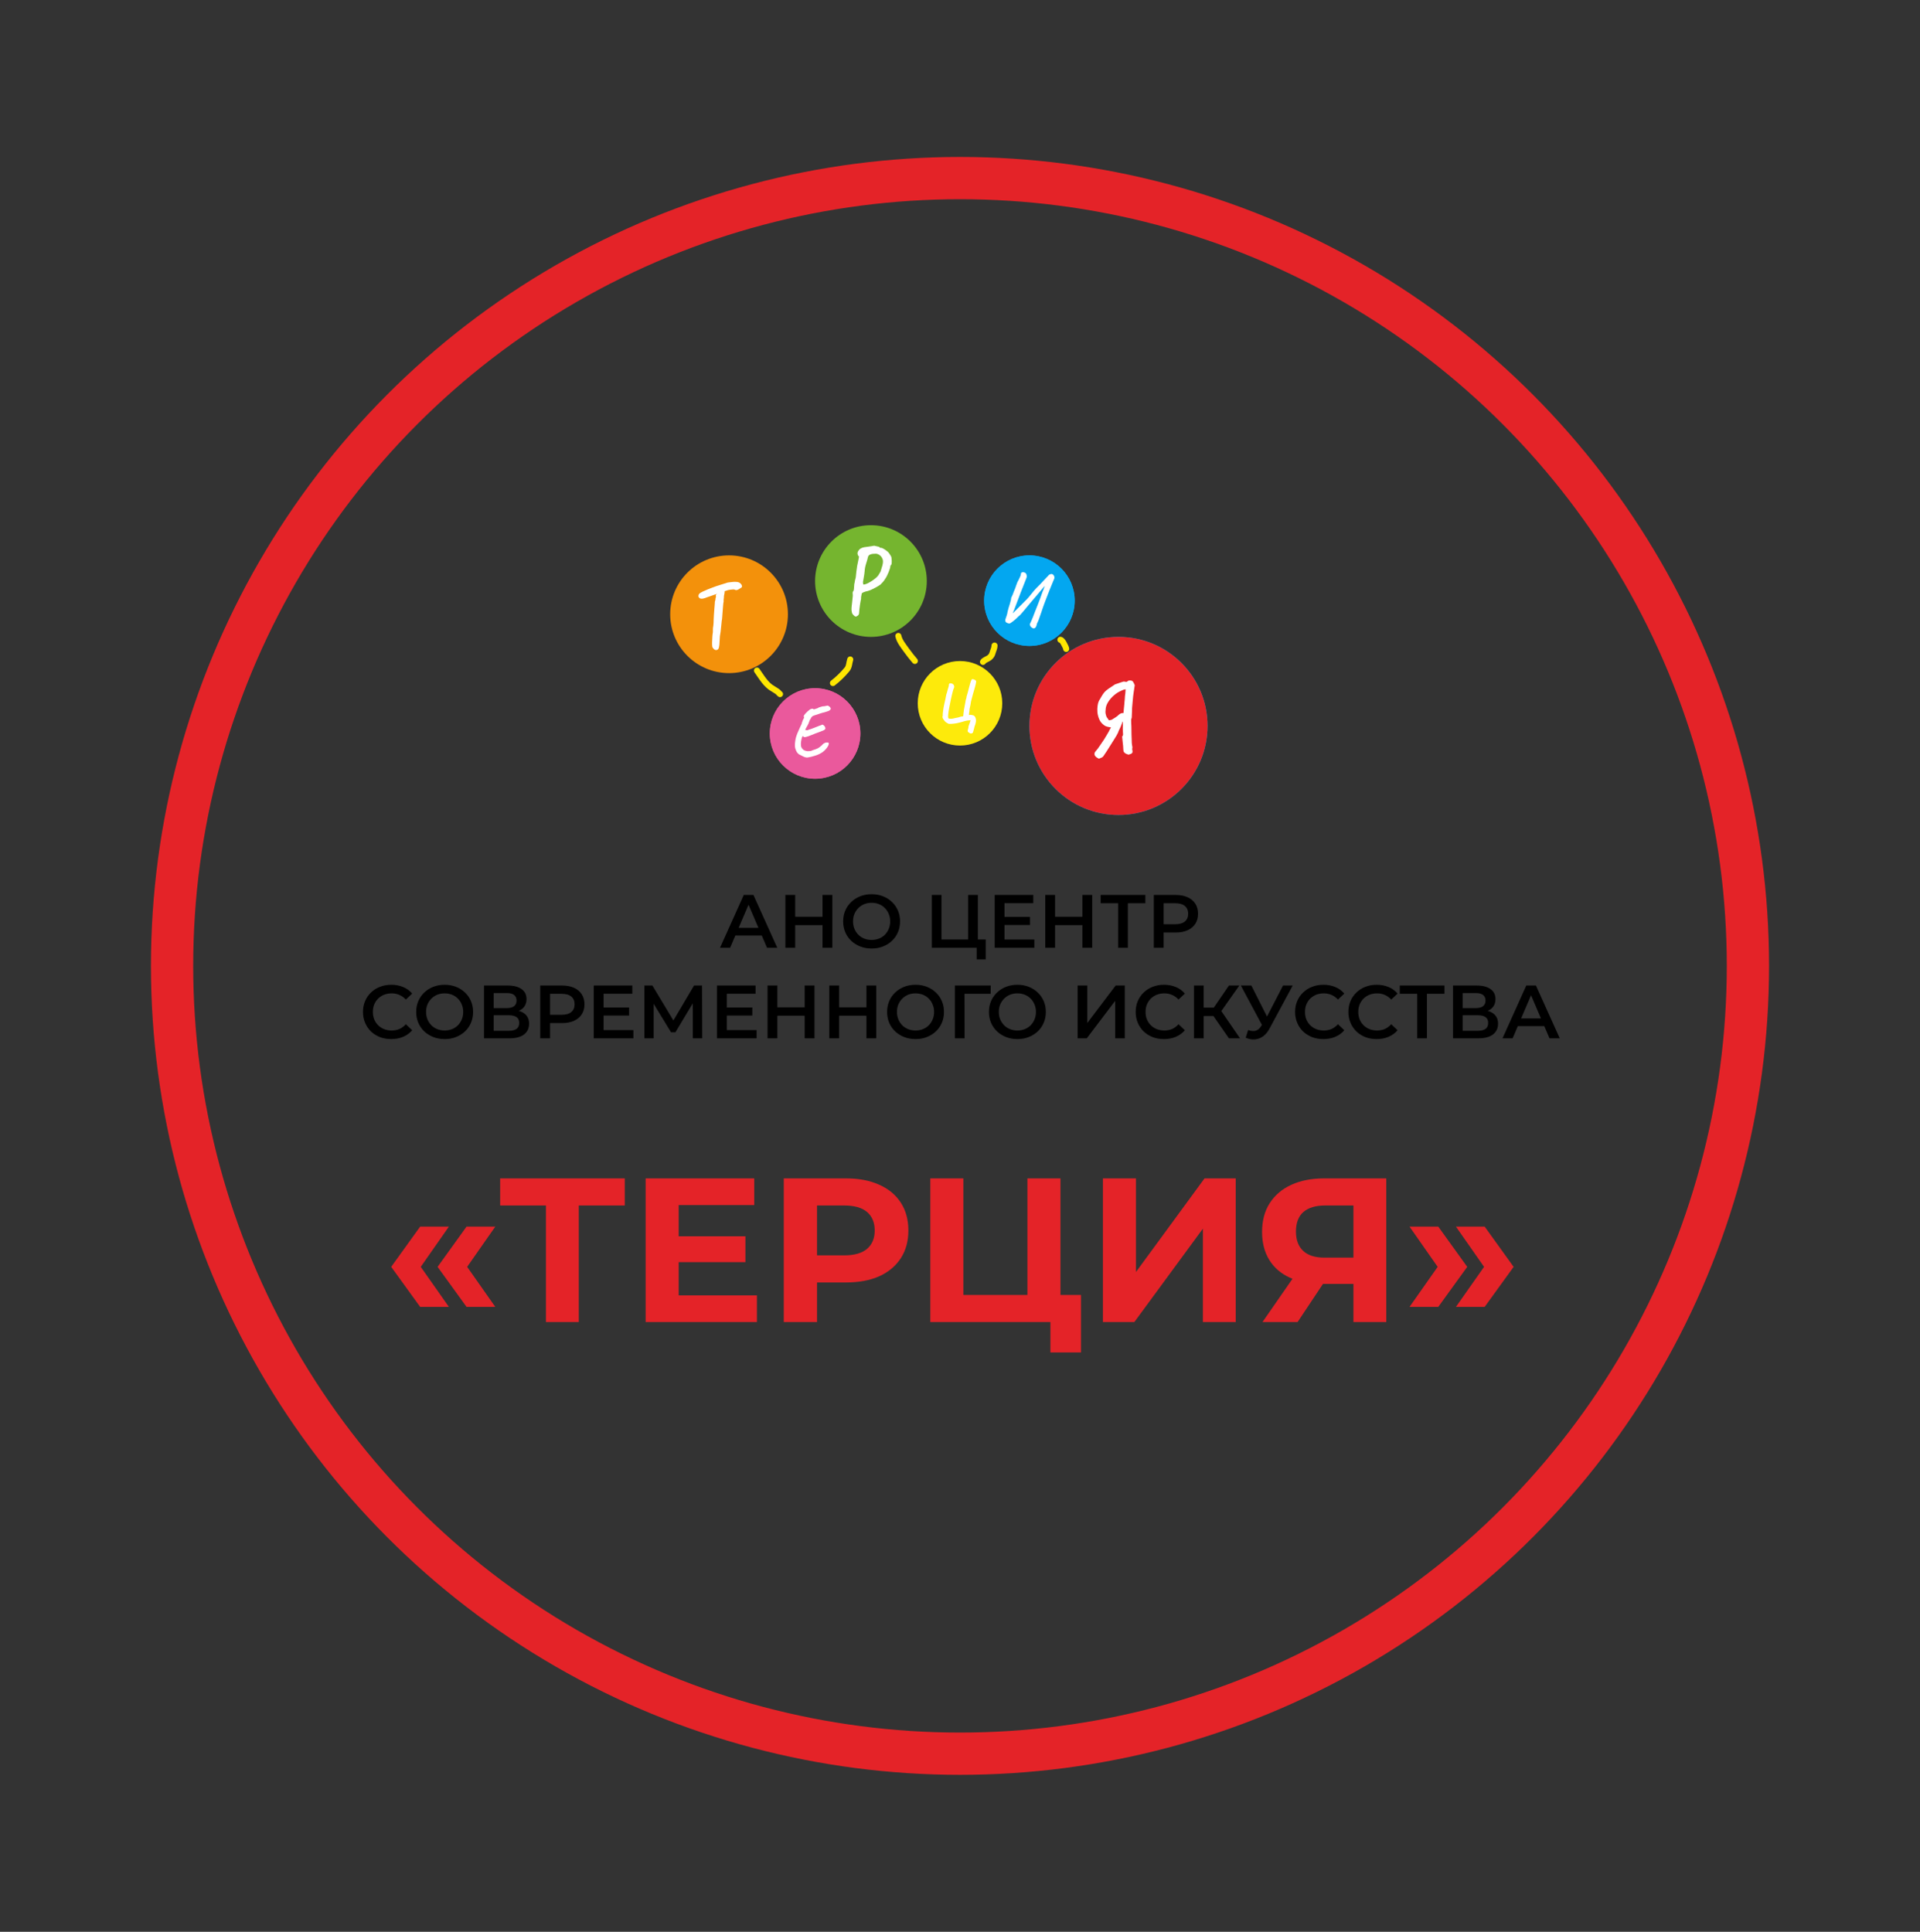 <?xml version="1.0" encoding="UTF-8"?> <svg xmlns="http://www.w3.org/2000/svg" width="636" height="640" viewBox="0 0 636 640" fill="none"><rect x="0" y="0" width="636" height="640" fill="#333333" stroke="none"/> <circle cx="241.5" cy="203.5" r="19.5" fill="#F3910B"></circle> <circle cx="288.5" cy="192.5" r="18.5" fill="#75B52F"></circle> <circle cx="341" cy="199" r="15" fill="#03A7F0"></circle> <circle cx="341" cy="199" r="15" fill="#03A7F0"></circle> <circle cx="370.5" cy="240.5" r="29.5" fill="#03A7F0"></circle> <circle cx="370.5" cy="240.5" r="29.5" fill="#E42328"></circle> <circle cx="318" cy="233" r="14" fill="#FDEA0B"></circle> <circle cx="270" cy="243" r="15" fill="#EA599C"></circle> <circle cx="270" cy="243" r="15" fill="#EA599C"></circle> <path d="M237.475 215.326C237.13 215.431 236.798 215.337 236.479 215.044C236.161 214.751 235.983 214.486 235.946 214.248C235.889 213.932 235.868 213.464 235.881 212.843C235.894 212.222 235.924 211.587 235.972 210.937C236.019 210.288 236.078 209.769 236.148 209.381C236.15 209.051 236.152 208.763 236.153 208.515C236.169 208.244 236.178 208.067 236.178 207.984C236.217 207.892 236.255 207.667 236.291 207.308C236.346 206.945 236.375 206.598 236.377 206.268C236.378 206.103 236.385 205.793 236.397 205.337C236.424 204.857 236.454 204.304 236.486 203.679C236.539 203.048 236.583 202.43 236.621 201.824C236.678 201.213 236.722 200.677 236.754 200.217C236.785 199.756 236.804 199.453 236.81 199.308C236.908 199.036 236.971 198.785 236.996 198.552C237.022 198.319 237.035 198.162 237.035 198.079C237.133 197.973 237.177 197.859 237.168 197.738C237.154 197.597 237.138 197.488 237.119 197.41C237.095 197.313 237.106 197.228 237.15 197.156C237.213 197.078 237.235 197.001 237.216 196.923C237.28 196.846 237.326 196.824 237.355 196.859C237.384 196.893 237.435 196.849 237.509 196.729L237.413 195.702L239.999 195.04C240.017 195.283 240.03 195.588 240.038 195.957C240.041 196.306 239.965 196.798 239.811 197.433C239.809 197.845 239.777 198.223 239.717 198.568C239.677 198.907 239.678 199.123 239.721 199.215C239.691 199.263 239.651 199.479 239.601 199.862C239.569 200.24 239.528 200.703 239.476 201.251C239.444 201.794 239.402 202.34 239.351 202.887C239.318 203.431 239.282 203.913 239.24 204.335C239.214 204.732 239.193 204.985 239.178 205.091C239.098 205.44 239.035 205.939 238.987 206.589C238.94 207.239 238.848 208.126 238.71 209.25C238.631 209.599 238.55 210.113 238.468 210.792C238.406 211.466 238.369 212.072 238.356 212.61C238.327 213.42 238.266 214.011 238.171 214.384C238.096 214.753 237.998 214.982 237.876 215.074C237.759 215.185 237.625 215.269 237.475 215.326ZM233.557 198.125C232.779 198.397 232.211 198.432 231.854 198.231C231.515 198.026 231.347 197.758 231.349 197.428C231.35 197.181 231.439 196.953 231.615 196.746C231.805 196.514 232.188 196.266 232.761 196.003C232.966 195.912 233.226 195.797 233.542 195.658C233.877 195.514 234.194 195.376 234.49 195.241C235.112 195.007 235.621 194.811 236.014 194.654C236.428 194.491 236.853 194.336 237.29 194.188C237.728 194.04 238.282 193.864 238.952 193.659C239.506 193.483 239.975 193.337 240.359 193.223C240.758 193.085 240.957 193.016 240.957 193.016C241.015 193.001 241.224 192.971 241.583 192.925C241.942 192.878 242.333 192.834 242.755 192.793C243.178 192.752 243.495 192.746 243.709 192.777C244.179 192.765 244.581 192.852 244.915 193.038C245.249 193.225 245.495 193.473 245.653 193.785C245.768 194.004 245.813 194.188 245.788 194.338C245.758 194.469 245.675 194.592 245.539 194.708C245.125 194.953 244.784 195.16 244.516 195.328C244.263 195.472 243.989 195.529 243.693 195.498C243.572 195.424 243.434 195.365 243.279 195.321C243.144 195.272 242.916 195.265 242.596 195.302C242.29 195.315 241.812 195.38 241.161 195.498C240.631 195.689 240.162 195.834 239.754 195.934C239.346 196.033 239.154 196.132 239.178 196.229L237.479 196.736L236.087 197.23C235.897 197.297 235.632 197.392 235.292 197.516C234.947 197.621 234.614 197.733 234.293 197.852C233.968 197.952 233.722 198.043 233.557 198.125Z" fill="white"></path> <path d="M283.588 204.242C283.352 204.285 283.132 204.192 282.928 203.965C282.789 203.868 282.627 203.704 282.444 203.473C282.26 203.242 282.136 202.837 282.073 202.259C282.026 201.658 282.088 200.763 282.26 199.573C282.322 198.79 282.383 198.22 282.44 197.865C282.495 197.489 282.508 197.222 282.479 197.065C282.44 196.848 282.428 196.668 282.443 196.523C282.474 196.355 282.477 196.202 282.452 196.064C282.57 196.043 282.668 195.913 282.748 195.676C282.827 195.438 282.872 195.125 282.883 194.737C282.902 194.388 282.923 194.11 282.947 193.902C282.987 193.672 282.999 193.517 282.985 193.438C283.055 193.263 283.109 192.999 283.148 192.647C283.205 192.291 283.31 191.856 283.461 191.341C283.512 190.722 283.58 190.08 283.663 189.414C283.743 188.729 283.832 188.094 283.93 187.507C284.044 186.897 284.141 186.423 284.222 186.083C284.329 185.434 284.42 184.98 284.496 184.723C284.568 184.446 284.538 184.278 284.405 184.221C284.25 184.147 284.137 183.914 284.066 183.52C284.011 183.103 284.134 182.715 284.435 182.356C284.606 182.061 284.85 181.835 285.167 181.676C285.48 181.498 285.853 181.369 286.286 181.292C286.719 181.214 287.176 181.152 287.655 181.106C288.013 181.062 288.389 181.005 288.782 180.934C289.196 180.859 289.452 180.813 289.55 180.796C289.741 180.843 289.974 180.892 290.247 180.945C290.521 180.997 290.765 181.055 290.98 181.118C291.21 181.157 291.331 181.207 291.342 181.266C291.363 181.384 291.416 181.456 291.502 181.481C291.604 181.483 291.706 181.485 291.808 181.487C291.946 181.462 292.195 181.549 292.556 181.748C292.914 181.928 293.282 182.166 293.66 182.464C294.055 182.739 294.352 183.031 294.55 183.34C294.767 183.647 294.952 183.939 295.104 184.216C295.275 184.49 295.361 184.912 295.362 185.481C295.395 185.779 295.399 186.083 295.373 186.393C295.367 186.699 295.334 186.908 295.273 187.021C295.169 187.121 295.078 187.238 295.001 187.374C294.924 187.51 294.894 187.627 294.912 187.726C294.926 187.804 294.883 188.015 294.782 188.359C294.678 188.682 294.543 189.062 294.377 189.498C294.209 189.915 294.02 190.335 293.812 190.758C293.603 191.182 293.401 191.523 293.203 191.782C293.004 192.143 292.752 192.493 292.448 192.833C292.162 193.169 291.898 193.45 291.654 193.677C291.185 194.005 290.635 194.338 290.005 194.674C289.394 195.008 288.796 195.298 288.211 195.546C287.622 195.774 287.139 195.912 286.761 195.959C286.205 196.141 285.845 196.287 285.682 196.397C285.515 196.488 285.417 196.679 285.388 196.968C285.336 197.242 285.285 197.525 285.237 197.819C285.207 198.108 285.203 198.312 285.225 198.43C285.199 198.516 285.15 198.749 285.076 199.128C285.021 199.503 284.948 199.943 284.856 200.448C284.784 200.948 284.721 201.447 284.668 201.945C284.615 202.442 284.58 202.865 284.561 203.214C284.532 203.503 284.402 203.74 284.171 203.924C283.959 204.104 283.765 204.21 283.588 204.242ZM286.006 193.626C286.099 193.691 286.357 193.654 286.779 193.517C287.202 193.38 287.697 193.139 288.264 192.793C288.633 192.584 288.997 192.346 289.355 192.079C289.733 191.807 290.088 191.52 290.419 191.216C290.591 191.043 290.768 190.839 290.949 190.603C291.126 190.347 291.368 189.938 291.673 189.375C291.714 189.266 291.779 189.062 291.867 188.761C291.972 188.438 292.06 188.137 292.132 187.86C292.259 187.553 292.364 187.117 292.446 186.554C292.523 185.971 292.481 185.511 292.319 185.174C292.129 184.68 291.856 184.293 291.5 184.011C291.141 183.71 290.721 183.521 290.24 183.445C289.793 183.445 289.42 183.461 289.121 183.494C288.842 183.524 288.54 183.599 288.216 183.718C287.919 183.873 287.718 184.052 287.612 184.254C287.525 184.452 287.416 184.858 287.282 185.471C287.194 185.772 287.066 186.191 286.899 186.729C286.728 187.247 286.598 187.769 286.51 188.293C286.389 189.656 286.253 190.706 286.101 191.445C285.969 192.18 285.884 192.663 285.844 192.893C285.902 193.106 285.921 193.265 285.899 193.371C285.874 193.457 285.91 193.542 286.006 193.626Z" fill="white"></path> <path d="M322.135 242.877C321.919 242.963 321.744 243.009 321.61 243.015C321.489 243.02 321.362 242.978 321.227 242.89C321.093 242.801 320.898 242.668 320.643 242.49C320.55 242.315 320.523 242.131 320.561 241.936C320.6 241.742 320.647 241.553 320.7 241.37C320.77 241.198 320.797 241.066 320.784 240.974C320.768 240.868 320.802 240.688 320.886 240.433C320.972 240.191 321.068 239.928 321.174 239.643C321.28 239.358 321.355 239.131 321.397 238.963C321.414 238.893 321.424 238.824 321.428 238.756C321.446 238.7 321.452 238.645 321.444 238.592C321.071 238.62 320.707 238.667 320.353 238.733C319.999 238.798 319.776 238.844 319.686 238.871C319.479 238.929 319.278 238.985 319.084 239.041C318.892 239.109 318.711 239.163 318.542 239.201C318.387 239.251 318.232 239.294 318.076 239.33C317.661 239.445 317.29 239.534 316.962 239.595C316.634 239.657 316.298 239.707 315.953 239.744C315.386 239.827 314.823 239.849 314.265 239.81C313.745 239.577 313.36 239.337 313.108 239.091C312.867 238.83 312.642 238.533 312.431 238.2C312.325 238.027 312.251 237.849 312.211 237.667C312.184 237.482 312.207 237.317 312.28 237.171C312.269 236.822 312.29 236.422 312.345 235.969C312.4 235.516 312.461 235.062 312.529 234.608C312.608 234.138 312.688 233.722 312.77 233.359C312.849 232.984 312.91 232.712 312.953 232.544C313.131 231.83 313.254 231.246 313.322 230.792C313.39 230.337 313.511 229.881 313.687 229.424C313.757 229.077 313.843 228.747 313.946 228.436C314.046 228.111 314.141 227.794 314.23 227.484C314.267 227.371 314.294 227.279 314.311 227.209C314.326 227.126 314.328 227.052 314.318 226.986C314.291 226.801 314.336 226.646 314.452 226.521C314.569 226.397 314.716 226.348 314.896 226.375C315.154 226.391 315.38 226.459 315.573 226.579C315.779 226.697 315.924 226.864 316.01 227.081C316.056 227.209 316.083 227.346 316.091 227.493C316.097 227.627 316.065 227.773 315.994 227.932C315.949 227.993 315.899 228.108 315.843 228.278C315.798 228.433 315.74 228.63 315.667 228.87C315.608 229.107 315.539 229.374 315.461 229.668C315.383 229.963 315.308 230.277 315.236 230.611C315.155 230.973 315.069 231.356 314.981 231.76C314.903 232.149 314.825 232.538 314.748 232.927C314.668 233.302 314.594 233.67 314.526 234.031C314.456 234.378 314.396 234.703 314.346 235.007C314.295 235.298 314.252 235.554 314.217 235.774C314.176 236.05 314.142 236.318 314.113 236.578C314.097 236.836 314.081 237.095 314.065 237.353C314.042 237.653 314.11 237.886 314.269 238.051C314.286 238.075 314.404 238.099 314.623 238.12C314.84 238.129 315.069 238.129 315.31 238.12C315.563 238.097 315.74 238.064 315.841 238.022C315.996 237.972 316.23 237.917 316.545 237.858C316.873 237.796 317.174 237.738 317.449 237.684C317.736 237.615 317.897 237.564 317.932 237.532C317.981 237.498 318.039 237.476 318.105 237.466C318.169 237.443 318.273 237.421 318.418 237.4C318.563 237.379 318.774 237.348 319.051 237.307C319.066 237.224 319.075 237.148 319.079 237.08C319.093 236.997 319.102 236.915 319.103 236.834C319.119 236.67 319.145 236.431 319.179 236.116C319.225 235.785 319.27 235.449 319.314 235.105C319.371 234.76 319.424 234.482 319.474 234.273C319.609 233.633 319.703 233.127 319.756 232.756C319.823 232.382 319.873 232.085 319.908 231.864C319.956 231.641 320.021 231.443 320.104 231.269C320.123 230.943 320.186 230.637 320.292 230.352C320.398 230.067 320.484 229.778 320.549 229.486C320.719 228.814 320.87 228.232 321 227.741C321.13 227.251 321.244 226.836 321.342 226.498C321.441 226.16 321.528 225.885 321.605 225.671C321.681 225.458 321.752 225.299 321.818 225.195C321.883 225.091 321.955 225.027 322.032 225.002C322.243 224.971 322.486 225.023 322.762 225.157C323.051 225.29 323.233 225.425 323.307 225.562C323.343 225.624 323.353 225.737 323.337 225.901C323.332 226.05 323.3 226.25 323.243 226.502C323.186 226.753 323.114 227.046 323.029 227.382C322.944 227.718 322.838 228.098 322.711 228.52C322.585 228.943 322.455 229.387 322.321 229.851C322.187 230.316 322.043 230.849 321.889 231.451C321.802 231.774 321.72 232.089 321.644 232.397C321.581 232.703 321.536 232.992 321.509 233.266C321.489 233.404 321.447 233.619 321.382 233.911C321.317 234.204 321.252 234.496 321.188 234.789C321.136 235.08 321.116 235.312 321.128 235.485C321.067 235.71 321.027 235.945 321.01 236.19C321.005 236.433 320.985 236.665 320.95 236.886C320.977 236.882 321.003 236.878 321.029 236.874C321.069 236.868 321.102 236.864 321.128 236.86C321.311 236.819 321.486 236.814 321.652 236.843C321.831 236.871 321.997 236.9 322.15 236.932C322.688 237.014 323.036 237.367 323.195 237.991C323.337 238.496 323.332 239.015 323.182 239.549C323.132 239.759 323.08 239.955 323.026 240.138C322.974 240.335 322.906 240.513 322.822 240.674C322.842 240.63 322.83 240.686 322.786 240.841C322.756 241.007 322.705 241.21 322.633 241.45C322.562 241.703 322.496 241.941 322.435 242.166C322.374 242.391 322.329 242.546 322.301 242.63C322.28 242.674 322.252 242.712 322.217 242.744C322.183 242.789 322.156 242.834 322.135 242.877Z" fill="white"></path> <path d="M267.519 250.957C267.044 250.984 266.55 250.866 266.04 250.604C265.531 250.357 265.062 250.12 264.633 249.894C264.342 249.667 264.111 249.417 263.939 249.145C263.765 248.857 263.603 248.475 263.452 247.999C263.356 247.717 263.31 247.337 263.313 246.858C263.317 246.378 263.358 245.894 263.438 245.406C263.516 244.902 263.599 244.506 263.687 244.217C263.818 243.769 263.991 243.284 264.205 242.764C264.433 242.226 264.658 241.72 264.878 241.246C265.112 240.754 265.295 240.361 265.429 240.066C265.523 239.947 265.562 239.888 265.547 239.89C265.545 239.875 265.544 239.867 265.544 239.867C265.535 239.791 265.588 239.591 265.703 239.268C265.832 238.928 265.942 238.629 266.034 238.371C266.233 238.1 266.338 237.886 266.35 237.73C266.362 237.574 266.324 237.455 266.237 237.373C266.199 237.316 266.244 237.179 266.373 236.963C266.516 236.744 266.717 236.496 266.977 236.217C267.235 235.923 267.526 235.656 267.853 235.416C268.183 235.082 268.514 234.887 268.847 234.831C269.194 234.758 269.407 234.802 269.489 234.962C269.494 235.007 269.58 235.012 269.745 234.977C269.924 234.924 270.125 234.861 270.348 234.788C270.584 234.697 270.792 234.626 270.971 234.573C271.036 234.472 271.202 234.382 271.471 234.303C271.752 234.207 272.081 234.113 272.456 234.021C272.656 234.013 272.877 233.993 273.121 233.964C273.362 233.919 273.574 233.878 273.754 233.84C273.95 233.801 274.048 233.781 274.048 233.781C274.151 233.738 274.312 233.788 274.53 233.931C274.762 234.058 274.955 234.25 275.11 234.509C275.25 234.77 275.187 235.017 274.922 235.251C274.657 235.484 274.217 235.676 273.602 235.828C273.153 235.945 272.802 236.041 272.549 236.119C272.309 236.179 272.048 236.257 271.766 236.353C271.498 236.432 271.105 236.565 270.587 236.751C270.216 236.874 269.903 236.973 269.65 237.05C269.397 237.128 269.18 237.247 268.999 237.408C268.833 237.567 268.657 237.836 268.471 238.213C268.374 238.302 268.261 238.517 268.132 238.857C268.004 239.197 267.875 239.537 267.747 239.877C267.393 240.523 267.127 241.003 266.949 241.318C266.784 241.616 266.737 241.799 266.807 241.868C266.807 241.868 266.916 241.878 267.135 241.898C267.354 241.917 267.494 241.924 267.554 241.916C267.697 241.822 267.874 241.746 268.083 241.69C268.308 241.631 268.487 241.579 268.62 241.532C269.534 241.173 270.205 240.914 270.634 240.754C271.075 240.576 271.385 240.454 271.562 240.386C271.754 240.316 271.926 240.264 272.076 240.231C272.269 240.037 272.484 240.027 272.721 240.199C272.971 240.354 273.158 240.555 273.281 240.802C273.424 241.094 273.453 241.33 273.367 241.51C273.281 241.691 273.062 241.856 272.709 242.007C272.372 242.156 271.886 242.347 271.25 242.579C270.612 242.795 269.815 243.101 268.859 243.495C268.051 243.841 267.391 244.068 266.879 244.176C266.368 244.285 266.108 244.185 266.102 243.877C265.988 243.829 265.873 243.905 265.759 244.104C265.657 244.286 265.572 244.536 265.502 244.854C265.433 245.171 265.374 245.51 265.325 245.871C265.291 246.231 265.285 246.564 265.307 246.87C265.329 247.176 265.381 247.409 265.462 247.569C265.626 247.905 265.854 248.186 266.144 248.413C266.447 248.623 266.867 248.773 267.403 248.862C267.71 248.84 268.009 248.827 268.302 248.822C268.595 248.818 268.915 248.717 269.262 248.52C270.141 248.259 270.746 248.023 271.075 247.813C271.405 247.603 271.604 247.463 271.673 247.393C271.787 247.317 271.856 247.247 271.879 247.182C271.917 247.116 271.975 247.078 272.051 247.069C272.014 247.151 272.03 247.149 272.096 247.063C272.163 246.978 272.272 246.857 272.423 246.699C272.709 246.386 273.008 246.18 273.321 246.08C273.633 245.98 273.899 245.948 274.12 245.983C274.338 246.003 274.46 246.05 274.484 246.124C274.594 246.265 274.578 246.514 274.436 246.871C274.293 247.213 274.053 247.59 273.717 248.002C273.396 248.411 273.002 248.791 272.535 249.142C271.78 249.666 270.941 250.069 270.017 250.351C269.096 250.649 268.263 250.851 267.519 250.957Z" fill="white"></path> <path d="M342.201 208.139C341.818 207.986 341.534 207.771 341.35 207.495C341.166 207.234 341.112 206.928 341.189 206.575C341.158 206.698 341.181 206.675 341.258 206.506C341.35 206.337 341.465 206.084 341.603 205.747C341.756 205.41 341.917 205.034 342.086 204.62C342.255 204.191 342.416 203.769 342.569 203.355C342.738 202.941 342.876 202.588 342.983 202.297C343.244 201.638 343.481 201.04 343.696 200.503C343.911 199.966 344.087 199.506 344.225 199.123C344.378 198.74 344.493 198.441 344.57 198.226C344.647 198.011 344.685 197.896 344.685 197.881C344.838 197.528 344.984 197.122 345.122 196.662C345.275 196.187 345.436 195.78 345.605 195.443C345.697 195.228 345.781 195.006 345.858 194.776C345.95 194.546 346.034 194.316 346.111 194.086C345.712 194.546 345.283 195.052 344.823 195.604C344.378 196.141 343.911 196.693 343.42 197.26C342.945 197.827 342.462 198.395 341.971 198.962C341.496 199.529 341.036 200.074 340.591 200.595C340.162 201.116 339.763 201.599 339.395 202.044C339.027 202.473 338.713 202.841 338.452 203.148C338.191 203.439 338 203.654 337.877 203.792C337.54 204.053 337.225 204.336 336.934 204.643C336.658 204.934 336.351 205.21 336.014 205.471C335.876 205.578 335.692 205.724 335.462 205.908C335.247 206.077 335.033 206.23 334.818 206.368C334.619 206.506 334.45 206.575 334.312 206.575C333.699 206.468 333.308 206.284 333.139 206.023C332.986 205.778 332.955 205.486 333.047 205.149C333.154 204.796 333.277 204.436 333.415 204.068C333.492 203.853 333.561 203.631 333.622 203.401C333.683 203.171 333.729 202.926 333.76 202.665C333.883 202.128 334.005 201.661 334.128 201.262C334.251 200.863 334.366 200.503 334.473 200.181C334.58 199.813 334.68 199.453 334.772 199.1C334.879 198.747 334.941 198.402 334.956 198.065C335.109 197.789 335.263 197.467 335.416 197.099C335.569 196.716 335.707 196.348 335.83 195.995C335.968 195.642 336.075 195.382 336.152 195.213C336.321 194.845 336.459 194.462 336.566 194.063C336.689 193.664 336.834 193.273 337.003 192.89C337.11 192.675 337.256 192.399 337.44 192.062C337.624 191.709 337.793 191.357 337.946 191.004C338.099 190.651 338.176 190.368 338.176 190.153C338.176 189.923 338.26 189.762 338.429 189.67C338.598 189.578 338.797 189.547 339.027 189.578C339.257 189.593 339.464 189.67 339.648 189.808C339.847 189.931 339.97 190.107 340.016 190.337C340.077 190.506 340.108 190.69 340.108 190.889C340.123 191.088 340.093 191.28 340.016 191.464L338.107 196.317L336.014 201.837C335.922 202.067 335.83 202.297 335.738 202.527C335.646 202.757 335.554 202.987 335.462 203.217L340.108 198.571C340.369 198.295 340.622 198.011 340.867 197.72C341.128 197.429 341.365 197.137 341.58 196.846C341.887 196.432 342.193 196.056 342.5 195.719C342.807 195.366 343.09 195.052 343.351 194.776C343.627 194.5 343.872 194.255 344.087 194.04C344.302 193.825 344.478 193.649 344.616 193.511L347.537 190.406L348.112 190.176C348.403 190.145 348.649 190.214 348.848 190.383C349.047 190.552 349.178 190.766 349.239 191.027C349.316 191.272 349.308 191.51 349.216 191.74C349.155 191.878 349.055 192.108 348.917 192.43C348.779 192.752 348.618 193.143 348.434 193.603C348.25 194.048 348.051 194.538 347.836 195.075C347.621 195.612 347.399 196.171 347.169 196.754C346.954 197.321 346.732 197.896 346.502 198.479C346.287 199.046 346.08 199.591 345.881 200.112C345.774 200.434 345.659 200.756 345.536 201.078C345.429 201.385 345.321 201.699 345.214 202.021C345.107 202.343 344.999 202.665 344.892 202.987C344.785 203.309 344.67 203.631 344.547 203.953C344.44 204.26 344.332 204.574 344.225 204.896C344.164 205.111 344.087 205.318 343.995 205.517C343.903 205.716 343.819 205.908 343.742 206.092C343.65 206.261 343.573 206.422 343.512 206.575C343.451 206.744 343.389 206.981 343.328 207.288C343.236 207.61 343.075 207.855 342.845 208.024C342.63 208.208 342.416 208.246 342.201 208.139Z" fill="white"></path> <path d="M375.049 233.984C375.029 234.236 375.009 234.489 374.99 234.741C374.989 234.988 374.989 235.236 374.988 235.483C374.983 235.711 374.97 235.951 374.951 236.203C374.95 236.451 374.94 236.7 374.92 236.953C374.92 237.2 374.909 237.45 374.89 237.702C374.855 237.813 374.824 237.935 374.794 238.066C374.76 238.177 374.726 238.289 374.692 238.4C374.696 238.749 374.703 239.108 374.712 239.477C374.74 239.841 374.759 240.207 374.768 240.576C374.772 240.925 374.779 241.284 374.788 241.653C374.787 242.147 374.793 242.671 374.806 243.224C374.82 243.777 374.838 244.309 374.862 244.818C374.885 245.327 374.899 245.757 374.903 246.106C374.927 246.45 374.948 246.661 374.967 246.739C375.015 246.933 375.042 247.081 375.046 247.183C375.051 247.285 375.073 247.413 375.111 247.569C375.072 247.826 375.047 248.017 375.037 248.143C375.027 248.27 375.039 248.359 375.073 248.413C375.198 248.917 375.174 249.274 374.999 249.482C374.843 249.686 374.455 249.864 373.833 250.018C373.412 249.896 373.07 249.765 372.808 249.624C372.566 249.478 372.358 249.261 372.184 248.975C372.112 248.519 372.069 248.055 372.055 247.585C372.037 247.095 372.006 246.763 371.963 246.588C371.934 246.307 371.905 246.025 371.877 245.744C371.848 245.462 371.82 245.181 371.791 244.9C371.762 244.618 371.734 244.337 371.705 244.055C371.778 243.934 371.851 243.813 371.924 243.692C371.992 243.551 372.019 243.411 372.005 243.27L371.921 241.56C371.921 241.56 371.921 241.436 371.922 241.189C371.937 240.917 371.945 240.617 371.945 240.287C371.941 239.938 371.939 239.639 371.94 239.392C371.935 239.125 371.933 238.992 371.933 238.992C371.904 239.04 371.867 239.101 371.824 239.173C371.799 239.241 371.772 239.299 371.743 239.348C371.724 239.435 371.697 239.534 371.663 239.646C371.624 239.738 371.585 239.83 371.546 239.922C371.355 240.485 371.134 241.003 370.881 241.478C370.628 241.953 370.445 242.38 370.333 242.758C370.269 242.918 370.101 243.237 369.829 243.717C369.551 244.177 369.213 244.725 368.814 245.36C368.43 245.97 368.038 246.593 367.639 247.227C367.24 247.862 366.878 248.436 366.552 248.95C366.221 249.444 365.98 249.803 365.83 250.025C365.572 250.481 365.324 250.769 365.086 250.89C364.853 251.03 364.489 251.182 363.994 251.346C363.548 251.127 363.218 250.92 363.005 250.726C362.812 250.527 362.688 250.361 362.635 250.23C362.582 250.099 362.555 250.034 362.555 250.034C362.57 249.762 362.578 249.585 362.578 249.503C362.574 249.401 362.596 249.323 362.644 249.27C362.688 249.197 362.78 249.071 362.921 248.892C363.053 248.757 363.259 248.51 363.541 248.151C363.818 247.773 364.108 247.362 364.409 246.916C364.726 246.446 365.012 246.024 365.27 245.651C365.528 245.278 365.686 245.043 365.745 244.946L366.883 243.057C367.01 242.819 367.139 242.592 367.27 242.374C367.397 242.136 367.513 241.901 367.621 241.668C367.747 241.431 367.876 241.203 368.008 240.985C367.561 240.931 367.139 240.85 366.742 240.743C366.344 240.635 366.044 240.504 365.84 240.348C365.046 239.803 364.477 239.131 364.134 238.33C363.791 237.529 363.584 236.735 363.513 235.949C363.461 235.158 363.474 234.506 363.553 233.992C363.622 233.357 363.735 232.855 363.891 232.486C364.046 232.118 364.217 231.808 364.402 231.556C364.582 231.285 364.754 230.984 364.92 230.655C365.222 230.127 365.533 229.678 365.854 229.31C366.194 228.938 366.636 228.56 367.18 228.178C367.724 227.796 368.44 227.319 369.329 226.748C369.349 226.744 369.443 226.71 369.613 226.647C369.802 226.58 370.04 226.5 370.327 226.408C370.628 226.292 370.941 226.184 371.266 226.083C371.586 225.962 371.902 225.863 372.212 225.786C372.445 225.811 372.637 225.835 372.787 225.86C372.957 225.88 373.085 225.899 373.172 225.919L373.835 225.476C374.573 225.376 375.053 225.483 375.275 225.799C375.498 226.115 375.701 226.518 375.884 227.008C375.771 227.798 375.671 228.473 375.582 229.03C375.509 229.564 375.437 230.066 375.369 230.536C375.319 231.002 375.27 231.508 375.22 232.056C375.166 232.585 375.109 233.228 375.049 233.984ZM372.179 235.994C372.208 235.699 372.231 235.415 372.246 235.143C372.275 234.847 372.305 234.551 372.335 234.256C372.364 233.96 372.394 233.664 372.424 233.368C372.453 233.072 372.476 232.789 372.491 232.517C372.52 232.221 372.55 231.925 372.58 231.629C372.6 231.212 372.62 230.878 372.64 230.625C372.674 230.349 372.714 230.051 372.758 229.731C372.797 229.391 372.83 228.94 372.855 228.378C372.71 228.372 372.494 228.416 372.207 228.507C371.921 228.599 371.576 228.746 371.173 228.949C370.377 229.312 369.624 229.807 368.915 230.437C368.22 231.042 367.634 231.712 367.158 232.449C366.695 233.161 366.405 233.861 366.288 234.55C366.229 234.977 366.194 235.377 366.184 235.75C366.173 236.124 366.226 236.502 366.342 236.886C366.452 237.332 366.592 237.648 366.762 237.832C366.927 237.998 367.105 238.262 367.299 238.626C367.323 238.641 367.454 238.629 367.692 238.591C367.949 238.548 368.133 238.502 368.245 238.454C368.672 238.183 369.083 237.926 369.476 237.685C369.889 237.438 370.268 237.138 370.613 236.785C370.885 236.552 371.145 236.395 371.392 236.313C371.659 236.226 371.912 236.205 372.149 236.249C372.159 236.205 372.159 236.164 372.149 236.125C372.159 236.082 372.169 236.038 372.179 235.994Z" fill="white"></path> <path d="M250.736 222.153C252.273 224.299 253.661 226.887 256.064 228.198C256.52 228.447 256.893 228.749 257.339 229.004C257.832 229.285 257.926 229.617 258.383 229.96" stroke="#FFE600" stroke-width="2" stroke-linecap="round" stroke-dasharray="61 61"></path> <path d="M275.908 226.295C277.579 225.018 279.24 223.401 280.564 221.773C281.193 220.999 281.229 220.263 281.422 219.339C281.894 217.086 282.918 214.77 282.918 212.436" stroke="#FFE600" stroke-width="2" stroke-linecap="round" stroke-dasharray="10 10"></path> <path d="M297.574 210.683C297.934 212.409 299.245 213.985 300.247 215.392C301.116 216.612 302.022 217.773 303 218.905C303.619 219.623 304.188 220.351 304.911 220.967C305.16 221.18 305.835 221.994 306.018 221.994" stroke="#FFE600" stroke-width="2" stroke-linecap="round" stroke-dasharray="10 10"></path> <path d="M325.613 219.286C325.891 218.729 327.153 218.326 327.658 217.941C328.201 217.526 328.588 217.016 328.764 216.347C328.974 215.548 329.437 214.699 329.437 213.869" stroke="#FFE600" stroke-width="2" stroke-linecap="round" stroke-dasharray="10 10"></path> <path d="M351.262 211.958C351.845 212.074 352.292 212.988 352.536 213.462C352.73 213.839 353.173 214.609 353.173 214.985" stroke="#FFE600" stroke-width="2" stroke-linecap="round" stroke-dasharray="10 10"></path> <path d="M238.501 314L246.376 296.5H249.576L257.476 314H254.076L247.301 298.225H248.601L241.851 314H238.501ZM242.126 309.95L243.001 307.4H252.451L253.326 309.95H242.126ZM272.459 296.5H275.709V314H272.459V296.5ZM263.409 314H260.159V296.5H263.409V314ZM272.709 306.5H263.134V303.725H272.709V306.5ZM288.743 314.25C287.377 314.25 286.118 314.025 284.968 313.575C283.818 313.125 282.818 312.5 281.968 311.7C281.118 310.883 280.46 309.933 279.993 308.85C279.527 307.75 279.293 306.55 279.293 305.25C279.293 303.95 279.527 302.758 279.993 301.675C280.46 300.575 281.118 299.625 281.968 298.825C282.818 298.008 283.818 297.375 284.968 296.925C286.118 296.475 287.368 296.25 288.718 296.25C290.085 296.25 291.335 296.475 292.468 296.925C293.618 297.375 294.618 298.008 295.468 298.825C296.318 299.625 296.977 300.575 297.443 301.675C297.91 302.758 298.143 303.95 298.143 305.25C298.143 306.55 297.91 307.75 297.443 308.85C296.977 309.95 296.318 310.9 295.468 311.7C294.618 312.5 293.618 313.125 292.468 313.575C291.335 314.025 290.093 314.25 288.743 314.25ZM288.718 311.4C289.602 311.4 290.418 311.25 291.168 310.95C291.918 310.65 292.568 310.225 293.118 309.675C293.668 309.108 294.093 308.458 294.393 307.725C294.71 306.975 294.868 306.15 294.868 305.25C294.868 304.35 294.71 303.533 294.393 302.8C294.093 302.05 293.668 301.4 293.118 300.85C292.568 300.283 291.918 299.85 291.168 299.55C290.418 299.25 289.602 299.1 288.718 299.1C287.835 299.1 287.018 299.25 286.268 299.55C285.535 299.85 284.885 300.283 284.318 300.85C283.768 301.4 283.335 302.05 283.018 302.8C282.718 303.533 282.568 304.35 282.568 305.25C282.568 306.133 282.718 306.95 283.018 307.7C283.335 308.45 283.768 309.108 284.318 309.675C284.868 310.225 285.518 310.65 286.268 310.95C287.018 311.25 287.835 311.4 288.718 311.4ZM308.671 314V296.5H311.871V311.25H320.696V296.5H323.921V314H308.671ZM323.521 317.85V313.2L324.246 314H320.696V311.25H326.521V317.85H323.521ZM332.495 303.775H341.195V306.45H332.495V303.775ZM332.745 311.275H342.62V314H329.495V296.5H342.27V299.225H332.745V311.275ZM358.543 296.5H361.793V314H358.543V296.5ZM349.493 314H346.243V296.5H349.493V314ZM358.793 306.5H349.218V303.725H358.793V306.5ZM370.377 314V298.45L371.152 299.25H364.602V296.5H379.402V299.25H372.852L373.602 298.45V314H370.377ZM382.205 314V296.5H389.405C390.955 296.5 392.28 296.75 393.38 297.25C394.497 297.75 395.355 298.467 395.955 299.4C396.555 300.333 396.855 301.442 396.855 302.725C396.855 304.008 396.555 305.117 395.955 306.05C395.355 306.983 394.497 307.7 393.38 308.2C392.28 308.7 390.955 308.95 389.405 308.95H384.005L385.455 307.425V314H382.205ZM385.455 307.775L384.005 306.2H389.255C390.689 306.2 391.764 305.9 392.48 305.3C393.214 304.683 393.58 303.825 393.58 302.725C393.58 301.608 393.214 300.75 392.48 300.15C391.764 299.55 390.689 299.25 389.255 299.25H384.005L385.455 297.65V307.775ZM129.586 344.25C128.253 344.25 127.011 344.033 125.861 343.6C124.728 343.15 123.736 342.525 122.886 341.725C122.053 340.908 121.403 339.95 120.936 338.85C120.47 337.75 120.236 336.55 120.236 335.25C120.236 333.95 120.47 332.75 120.936 331.65C121.403 330.55 122.061 329.6 122.911 328.8C123.761 327.983 124.753 327.358 125.886 326.925C127.02 326.475 128.261 326.25 129.611 326.25C131.045 326.25 132.353 326.5 133.536 327C134.72 327.483 135.72 328.208 136.536 329.175L134.436 331.15C133.803 330.467 133.095 329.958 132.311 329.625C131.528 329.275 130.678 329.1 129.761 329.1C128.845 329.1 128.003 329.25 127.236 329.55C126.486 329.85 125.828 330.275 125.261 330.825C124.711 331.375 124.278 332.025 123.961 332.775C123.661 333.525 123.511 334.35 123.511 335.25C123.511 336.15 123.661 336.975 123.961 337.725C124.278 338.475 124.711 339.125 125.261 339.675C125.828 340.225 126.486 340.65 127.236 340.95C128.003 341.25 128.845 341.4 129.761 341.4C130.678 341.4 131.528 341.233 132.311 340.9C133.095 340.55 133.803 340.025 134.436 339.325L136.536 341.325C135.72 342.275 134.72 343 133.536 343.5C132.353 344 131.036 344.25 129.586 344.25ZM147.313 344.25C145.946 344.25 144.688 344.025 143.538 343.575C142.388 343.125 141.388 342.5 140.538 341.7C139.688 340.883 139.029 339.933 138.563 338.85C138.096 337.75 137.863 336.55 137.863 335.25C137.863 333.95 138.096 332.758 138.563 331.675C139.029 330.575 139.688 329.625 140.538 328.825C141.388 328.008 142.388 327.375 143.538 326.925C144.688 326.475 145.938 326.25 147.288 326.25C148.654 326.25 149.904 326.475 151.038 326.925C152.188 327.375 153.188 328.008 154.038 328.825C154.888 329.625 155.546 330.575 156.013 331.675C156.479 332.758 156.713 333.95 156.713 335.25C156.713 336.55 156.479 337.75 156.013 338.85C155.546 339.95 154.888 340.9 154.038 341.7C153.188 342.5 152.188 343.125 151.038 343.575C149.904 344.025 148.663 344.25 147.313 344.25ZM147.288 341.4C148.171 341.4 148.988 341.25 149.738 340.95C150.488 340.65 151.138 340.225 151.688 339.675C152.238 339.108 152.663 338.458 152.963 337.725C153.279 336.975 153.438 336.15 153.438 335.25C153.438 334.35 153.279 333.533 152.963 332.8C152.663 332.05 152.238 331.4 151.688 330.85C151.138 330.283 150.488 329.85 149.738 329.55C148.988 329.25 148.171 329.1 147.288 329.1C146.404 329.1 145.588 329.25 144.838 329.55C144.104 329.85 143.454 330.283 142.888 330.85C142.338 331.4 141.904 332.05 141.588 332.8C141.288 333.533 141.138 334.35 141.138 335.25C141.138 336.133 141.288 336.95 141.588 337.7C141.904 338.45 142.338 339.108 142.888 339.675C143.438 340.225 144.088 340.65 144.838 340.95C145.588 341.25 146.404 341.4 147.288 341.4ZM160.331 344V326.5H168.156C170.123 326.5 171.656 326.892 172.756 327.675C173.856 328.442 174.406 329.55 174.406 331C174.406 332.433 173.881 333.542 172.831 334.325C171.781 335.092 170.398 335.475 168.681 335.475L169.131 334.575C171.081 334.575 172.589 334.967 173.656 335.75C174.723 336.533 175.256 337.667 175.256 339.15C175.256 340.667 174.698 341.858 173.581 342.725C172.464 343.575 170.814 344 168.631 344H160.331ZM163.531 341.5H168.531C169.664 341.5 170.523 341.292 171.106 340.875C171.689 340.442 171.981 339.783 171.981 338.9C171.981 338.017 171.689 337.375 171.106 336.975C170.523 336.558 169.664 336.35 168.531 336.35H163.531V341.5ZM163.531 333.975H167.881C168.931 333.975 169.731 333.767 170.281 333.35C170.831 332.917 171.106 332.3 171.106 331.5C171.106 330.667 170.831 330.042 170.281 329.625C169.731 329.208 168.931 329 167.881 329H163.531V333.975ZM178.958 344V326.5H186.158C187.708 326.5 189.033 326.75 190.133 327.25C191.25 327.75 192.108 328.467 192.708 329.4C193.308 330.333 193.608 331.442 193.608 332.725C193.608 334.008 193.308 335.117 192.708 336.05C192.108 336.983 191.25 337.7 190.133 338.2C189.033 338.7 187.708 338.95 186.158 338.95H180.758L182.208 337.425V344H178.958ZM182.208 337.775L180.758 336.2H186.008C187.442 336.2 188.517 335.9 189.233 335.3C189.967 334.683 190.333 333.825 190.333 332.725C190.333 331.608 189.967 330.75 189.233 330.15C188.517 329.55 187.442 329.25 186.008 329.25H180.758L182.208 327.65V337.775ZM199.683 333.775H208.383V336.45H199.683V333.775ZM199.933 341.275H209.808V344H196.683V326.5H209.458V329.225H199.933V341.275ZM213.456 344V326.5H216.106L223.781 339.275H222.356L229.906 326.5H232.556L232.606 344H229.506L229.481 331.325H230.131L223.731 342H222.281L215.781 331.325H216.531V344H213.456ZM240.503 333.775H249.203V336.45H240.503V333.775ZM240.753 341.275H250.628V344H237.503V326.5H250.278V329.225H240.753V341.275ZM266.551 326.5H269.801V344H266.551V326.5ZM257.501 344H254.251V326.5H257.501V344ZM266.801 336.5H257.226V333.725H266.801V336.5ZM287.01 326.5H290.26V344H287.01V326.5ZM277.96 344H274.71V326.5H277.96V344ZM287.26 336.5H277.685V333.725H287.26V336.5ZM303.294 344.25C301.928 344.25 300.669 344.025 299.519 343.575C298.369 343.125 297.369 342.5 296.519 341.7C295.669 340.883 295.011 339.933 294.544 338.85C294.078 337.75 293.844 336.55 293.844 335.25C293.844 333.95 294.078 332.758 294.544 331.675C295.011 330.575 295.669 329.625 296.519 328.825C297.369 328.008 298.369 327.375 299.519 326.925C300.669 326.475 301.919 326.25 303.269 326.25C304.636 326.25 305.886 326.475 307.019 326.925C308.169 327.375 309.169 328.008 310.019 328.825C310.869 329.625 311.528 330.575 311.994 331.675C312.461 332.758 312.694 333.95 312.694 335.25C312.694 336.55 312.461 337.75 311.994 338.85C311.528 339.95 310.869 340.9 310.019 341.7C309.169 342.5 308.169 343.125 307.019 343.575C305.886 344.025 304.644 344.25 303.294 344.25ZM303.269 341.4C304.153 341.4 304.969 341.25 305.719 340.95C306.469 340.65 307.119 340.225 307.669 339.675C308.219 339.108 308.644 338.458 308.944 337.725C309.261 336.975 309.419 336.15 309.419 335.25C309.419 334.35 309.261 333.533 308.944 332.8C308.644 332.05 308.219 331.4 307.669 330.85C307.119 330.283 306.469 329.85 305.719 329.55C304.969 329.25 304.153 329.1 303.269 329.1C302.386 329.1 301.569 329.25 300.819 329.55C300.086 329.85 299.436 330.283 298.869 330.85C298.319 331.4 297.886 332.05 297.569 332.8C297.269 333.533 297.119 334.35 297.119 335.25C297.119 336.133 297.269 336.95 297.569 337.7C297.886 338.45 298.319 339.108 298.869 339.675C299.419 340.225 300.069 340.65 300.819 340.95C301.569 341.25 302.386 341.4 303.269 341.4ZM316.312 344V326.5H328.187L328.162 329.25H318.737L319.487 328.475L319.512 344H316.312ZM337.034 344.25C335.668 344.25 334.409 344.025 333.259 343.575C332.109 343.125 331.109 342.5 330.259 341.7C329.409 340.883 328.751 339.933 328.284 338.85C327.818 337.75 327.584 336.55 327.584 335.25C327.584 333.95 327.818 332.758 328.284 331.675C328.751 330.575 329.409 329.625 330.259 328.825C331.109 328.008 332.109 327.375 333.259 326.925C334.409 326.475 335.659 326.25 337.009 326.25C338.376 326.25 339.626 326.475 340.759 326.925C341.909 327.375 342.909 328.008 343.759 328.825C344.609 329.625 345.268 330.575 345.734 331.675C346.201 332.758 346.434 333.95 346.434 335.25C346.434 336.55 346.201 337.75 345.734 338.85C345.268 339.95 344.609 340.9 343.759 341.7C342.909 342.5 341.909 343.125 340.759 343.575C339.626 344.025 338.384 344.25 337.034 344.25ZM337.009 341.4C337.893 341.4 338.709 341.25 339.459 340.95C340.209 340.65 340.859 340.225 341.409 339.675C341.959 339.108 342.384 338.458 342.684 337.725C343.001 336.975 343.159 336.15 343.159 335.25C343.159 334.35 343.001 333.533 342.684 332.8C342.384 332.05 341.959 331.4 341.409 330.85C340.859 330.283 340.209 329.85 339.459 329.55C338.709 329.25 337.893 329.1 337.009 329.1C336.126 329.1 335.309 329.25 334.559 329.55C333.826 329.85 333.176 330.283 332.609 330.85C332.059 331.4 331.626 332.05 331.309 332.8C331.009 333.533 330.859 334.35 330.859 335.25C330.859 336.133 331.009 336.95 331.309 337.7C331.626 338.45 332.059 339.108 332.609 339.675C333.159 340.225 333.809 340.65 334.559 340.95C335.309 341.25 336.126 341.4 337.009 341.4ZM356.962 344V326.5H360.162V338.925L369.562 326.5H372.587V344H369.387V331.6L359.987 344H356.962ZM385.543 344.25C384.21 344.25 382.968 344.033 381.818 343.6C380.685 343.15 379.693 342.525 378.843 341.725C378.01 340.908 377.36 339.95 376.893 338.85C376.427 337.75 376.193 336.55 376.193 335.25C376.193 333.95 376.427 332.75 376.893 331.65C377.36 330.55 378.018 329.6 378.868 328.8C379.718 327.983 380.71 327.358 381.843 326.925C382.977 326.475 384.218 326.25 385.568 326.25C387.002 326.25 388.31 326.5 389.493 327C390.677 327.483 391.677 328.208 392.493 329.175L390.393 331.15C389.76 330.467 389.052 329.958 388.268 329.625C387.485 329.275 386.635 329.1 385.718 329.1C384.802 329.1 383.96 329.25 383.193 329.55C382.443 329.85 381.785 330.275 381.218 330.825C380.668 331.375 380.235 332.025 379.918 332.775C379.618 333.525 379.468 334.35 379.468 335.25C379.468 336.15 379.618 336.975 379.918 337.725C380.235 338.475 380.668 339.125 381.218 339.675C381.785 340.225 382.443 340.65 383.193 340.95C383.96 341.25 384.802 341.4 385.718 341.4C386.635 341.4 387.485 341.233 388.268 340.9C389.052 340.55 389.76 340.025 390.393 339.325L392.493 341.325C391.677 342.275 390.677 343 389.493 343.5C388.31 344 386.993 344.25 385.543 344.25ZM407.086 344L401.161 335.475L403.786 333.85L410.761 344H407.086ZM395.511 344V326.5H398.711V344H395.511ZM397.736 336.625V333.825H403.636V336.625H397.736ZM404.086 335.625L401.111 335.225L407.086 326.5H410.536L404.086 335.625ZM413.437 341.25C414.353 341.567 415.162 341.65 415.862 341.5C416.562 341.35 417.187 340.842 417.737 339.975L418.587 338.65L418.912 338.3L425.012 326.5H428.212L420.612 340.625C419.995 341.808 419.262 342.708 418.412 343.325C417.562 343.942 416.645 344.283 415.662 344.35C414.695 344.433 413.687 344.25 412.637 343.8L413.437 341.25ZM418.837 341.1L411.037 326.5H414.512L420.612 338.6L418.837 341.1ZM438.351 344.25C437.018 344.25 435.776 344.033 434.626 343.6C433.493 343.15 432.501 342.525 431.651 341.725C430.818 340.908 430.168 339.95 429.701 338.85C429.234 337.75 429.001 336.55 429.001 335.25C429.001 333.95 429.234 332.75 429.701 331.65C430.168 330.55 430.826 329.6 431.676 328.8C432.526 327.983 433.518 327.358 434.651 326.925C435.784 326.475 437.026 326.25 438.376 326.25C439.809 326.25 441.118 326.5 442.301 327C443.484 327.483 444.484 328.208 445.301 329.175L443.201 331.15C442.568 330.467 441.859 329.958 441.076 329.625C440.293 329.275 439.443 329.1 438.526 329.1C437.609 329.1 436.768 329.25 436.001 329.55C435.251 329.85 434.593 330.275 434.026 330.825C433.476 331.375 433.043 332.025 432.726 332.775C432.426 333.525 432.276 334.35 432.276 335.25C432.276 336.15 432.426 336.975 432.726 337.725C433.043 338.475 433.476 339.125 434.026 339.675C434.593 340.225 435.251 340.65 436.001 340.95C436.768 341.25 437.609 341.4 438.526 341.4C439.443 341.4 440.293 341.233 441.076 340.9C441.859 340.55 442.568 340.025 443.201 339.325L445.301 341.325C444.484 342.275 443.484 343 442.301 343.5C441.118 344 439.801 344.25 438.351 344.25ZM456.002 344.25C454.669 344.25 453.427 344.033 452.277 343.6C451.144 343.15 450.152 342.525 449.302 341.725C448.469 340.908 447.819 339.95 447.352 338.85C446.886 337.75 446.652 336.55 446.652 335.25C446.652 333.95 446.886 332.75 447.352 331.65C447.819 330.55 448.477 329.6 449.327 328.8C450.177 327.983 451.169 327.358 452.302 326.925C453.436 326.475 454.677 326.25 456.027 326.25C457.461 326.25 458.769 326.5 459.952 327C461.136 327.483 462.136 328.208 462.952 329.175L460.852 331.15C460.219 330.467 459.511 329.958 458.727 329.625C457.944 329.275 457.094 329.1 456.177 329.1C455.261 329.1 454.419 329.25 453.652 329.55C452.902 329.85 452.244 330.275 451.677 330.825C451.127 331.375 450.694 332.025 450.377 332.775C450.077 333.525 449.927 334.35 449.927 335.25C449.927 336.15 450.077 336.975 450.377 337.725C450.694 338.475 451.127 339.125 451.677 339.675C452.244 340.225 452.902 340.65 453.652 340.95C454.419 341.25 455.261 341.4 456.177 341.4C457.094 341.4 457.944 341.233 458.727 340.9C459.511 340.55 460.219 340.025 460.852 339.325L462.952 341.325C462.136 342.275 461.136 343 459.952 343.5C458.769 344 457.452 344.25 456.002 344.25ZM469.45 344V328.45L470.225 329.25H463.675V326.5H478.475V329.25H471.925L472.675 328.45V344H469.45ZM481.303 344V326.5H489.128C491.094 326.5 492.628 326.892 493.728 327.675C494.828 328.442 495.378 329.55 495.378 331C495.378 332.433 494.853 333.542 493.803 334.325C492.753 335.092 491.369 335.475 489.653 335.475L490.103 334.575C492.053 334.575 493.561 334.967 494.628 335.75C495.694 336.533 496.228 337.667 496.228 339.15C496.228 340.667 495.669 341.858 494.553 342.725C493.436 343.575 491.786 344 489.603 344H481.303ZM484.503 341.5H489.503C490.636 341.5 491.494 341.292 492.078 340.875C492.661 340.442 492.953 339.783 492.953 338.9C492.953 338.017 492.661 337.375 492.078 336.975C491.494 336.558 490.636 336.35 489.503 336.35H484.503V341.5ZM484.503 333.975H488.853C489.903 333.975 490.703 333.767 491.253 333.35C491.803 332.917 492.078 332.3 492.078 331.5C492.078 330.667 491.803 330.042 491.253 329.625C490.703 329.208 489.903 329 488.853 329H484.503V333.975ZM497.705 344L505.58 326.5H508.78L516.68 344H513.28L506.505 328.225H507.805L501.055 344H497.705ZM501.33 339.95L502.205 337.4H511.655L512.53 339.95H501.33Z" fill="black"></path> <path d="M139.175 432.968L129.587 419.708L139.175 406.38H148.695L139.379 419.708L148.695 432.968H139.175ZM154.543 432.968L144.955 419.708L154.543 406.38H164.063L154.747 419.708L164.063 432.968H154.543ZM180.842 438V396.86L183.358 399.376H165.678V390.4H206.954V399.376H189.274L191.722 396.86V438H180.842ZM224.003 409.576H246.919V418.144H224.003V409.576ZM224.819 429.16H250.727V438H213.871V390.4H249.843V399.24H224.819V429.16ZM259.625 438V390.4H280.229C284.49 390.4 288.162 391.103 291.245 392.508C294.328 393.868 296.708 395.84 298.385 398.424C300.062 401.008 300.901 404.091 300.901 407.672C300.901 411.208 300.062 414.268 298.385 416.852C296.708 419.436 294.328 421.431 291.245 422.836C288.162 424.196 284.49 424.876 280.229 424.876H265.745L270.641 419.912V438H259.625ZM270.641 421.136L265.745 415.9H279.617C283.017 415.9 285.556 415.175 287.233 413.724C288.91 412.273 289.749 410.256 289.749 407.672C289.749 405.043 288.91 403.003 287.233 401.552C285.556 400.101 283.017 399.376 279.617 399.376H265.745L270.641 394.14V421.136ZM308.168 438V390.4H319.116V429.024H340.332V390.4H351.28V438H308.168ZM347.948 448.064V435.416L350.328 438H340.332V429.024H358.08V448.064H347.948ZM365.344 438V390.4H376.292V421.408L399.004 390.4H409.34V438H398.46V407.06L375.748 438H365.344ZM448.323 438V422.972L451.043 425.352H437.987C433.862 425.352 430.303 424.672 427.311 423.312C424.319 421.952 422.03 419.98 420.443 417.396C418.857 414.812 418.063 411.729 418.063 408.148C418.063 404.431 418.902 401.257 420.579 398.628C422.302 395.953 424.705 393.913 427.787 392.508C430.87 391.103 434.497 390.4 438.667 390.4H459.203V438H448.323ZM418.199 438L430.031 420.932H441.183L429.827 438H418.199ZM448.323 419.436V396.52L451.043 399.376H438.939C435.811 399.376 433.409 400.101 431.731 401.552C430.099 403.003 429.283 405.156 429.283 408.012C429.283 410.777 430.077 412.908 431.663 414.404C433.25 415.9 435.585 416.648 438.667 416.648H451.043L448.323 419.436ZM476.433 432.968H466.913L476.229 419.708L466.913 406.38H476.433L486.021 419.708L476.433 432.968ZM491.801 432.968H482.281L491.597 419.708L482.281 406.38H491.801L501.389 419.708L491.801 432.968Z" fill="#E42328"></path> <circle cx="318" cy="320" r="261" stroke="#E42328" stroke-width="14"></circle> </svg> 
